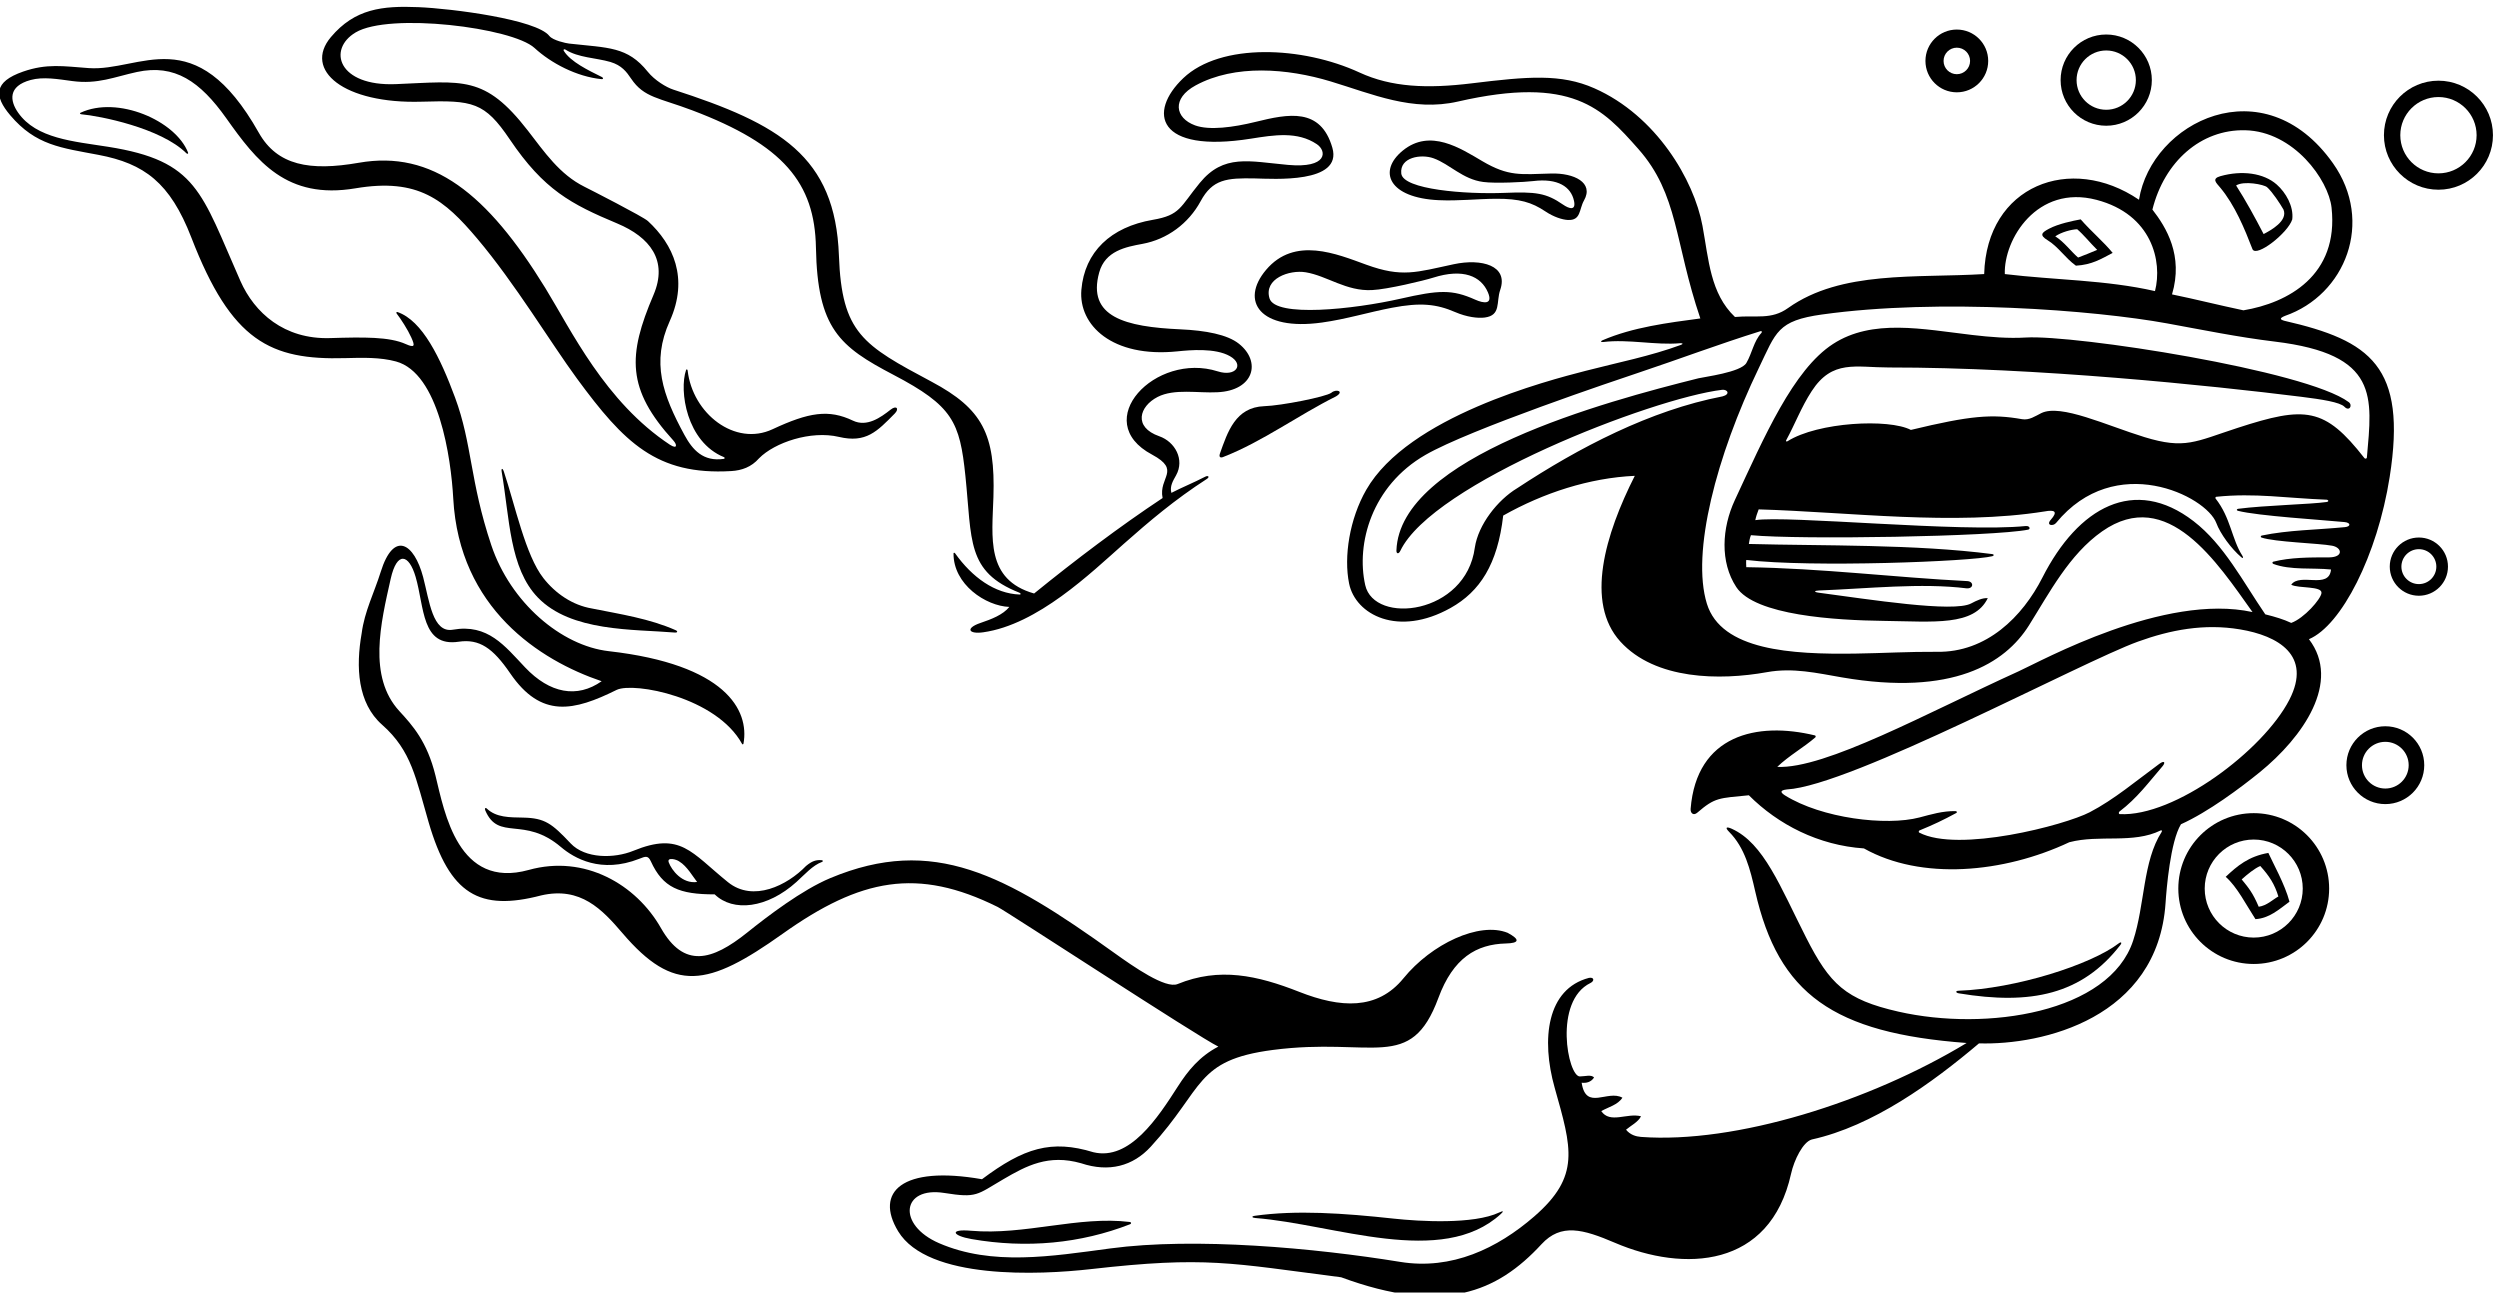 <?xml version="1.0" encoding="UTF-8" standalone="no"?>
<svg xmlns:inkscape="http://www.inkscape.org/namespaces/inkscape" xmlns:sodipodi="http://sodipodi.sourceforge.net/DTD/sodipodi-0.dtd" xmlns="http://www.w3.org/2000/svg" xmlns:svg="http://www.w3.org/2000/svg" version="1.1" id="svg1" width="644.309" height="333.125" viewBox="0 0 644.309 333.125">
  <defs id="defs1"></defs>
  <g id="g1" transform="translate(-81.592,-349.167)">
    <path id="path1" d="m 4992.14,3817.94 c 84.13,68.4 158.63,175.3 95.53,258 63.04,26.54 132.62,162.61 156.47,314.4 33.73,214.55 -37.4,264.32 -203.67,302.48 -8.75,2.31 -10.62,5 0.88,9.63 116.9,40.59 173.22,182.07 92.96,295.61 -134.25,189.91 -351.93,79.94 -375.96,-70.61 -132.52,90.11 -295.49,27.55 -300,-144 -132,-8 -276.75,7.37 -379.75,-65.63 -32.75,-23.62 -62.5,-13.75 -103.16,-17.53 -47.94,45.54 -50.84,111.22 -62.96,176.71 -16.44,88.75 -89.6,213.49 -209.51,266.45 -64.76,28.6 -128.83,22.89 -237.45,9.61 -86.82,-10.61 -155.64,-7.65 -217.59,20.93 -110.88,51.14 -269.05,57.97 -341.48,-10.87 -69.46,-66.01 -51.47,-146.26 130.93,-117.32 45.06,7.15 90.2,14.56 127.78,-10.65 19.77,-13.26 21.13,-47.14 -55.96,-40.15 -75.56,6.86 -124.39,21.7 -170.91,-35.05 -38.41,-46.87 -37.41,-62.24 -90.96,-71.4 -81.39,-13.92 -132.19,-62.05 -138.4,-135.65 -5.78,-68.38 59.7,-132.12 185.96,-119.24 24.81,2.53 73.48,6.95 101.97,-9.34 28.23,-16.12 11.67,-40.67 -23.6,-29.43 -120.72,38.45 -249.33,-96.67 -127.15,-161.41 56.86,-30.66 11.86,-43.78 20.24,-84.03 -83,-55 -169,-120 -249,-185 -94.32,26.84 -81.26,108.95 -78.82,187.14 3.79,121.29 -21,170.5 -119.6,223.12 -133.28,71.12 -174.36,93.9 -179.8,244.38 -6.97,193.15 -115.32,255.29 -320.98,321.8 -13.38,4.32 -36.04,17.94 -49.47,34.63 -39.49,49.06 -75.98,46.03 -152.61,54.59 -5.93,0.66 -31.35,6.13 -38.07,14.74 -25,32.02 -188.62,53.12 -253.96,55.81 -69.68,2.86 -122.91,-2.9 -169.37,-58.04 -53.95,-64.03 25.03,-129.71 175.99,-125.16 99.14,2.99 121.79,-0.69 170.67,-73.04 66.16,-97.93 118.77,-125.48 208.26,-162.95 63.27,-26.49 98.82,-71.61 70.27,-138.39 -50.19,-117.37 -52.31,-182.62 38.5,-282.23 7.22,-7.92 7.99,-17.4 -6.56,-8.22 -125.79,83 -191.84,222.82 -241.64,303.83 -112.76,183.39 -218.93,267.54 -361.27,242.68 -95,-16.58 -158.01,-5.43 -193.9,58.19 -124.193,220.22 -229.74,118 -329.724,125.24 -48.996,3.55 -80.891,9.23 -127.008,-6.79 -57.52,-19.98 -56.098,-47.74 -24.938,-84.58 49.571,-58.61 98.785,-63.04 171.207,-76.82 88.364,-16.83 138.469,-53.34 179.871,-160.42 77.662,-200.89 153.082,-237.41 297.892,-233.42 34.34,0.95 68.37,1.75 98.56,-6.47 83.19,-22.65 106.65,-187.05 110.95,-265.64 11.61,-212.59 167.22,-313.32 287.55,-353.98 -47.44,-33.38 -100.35,-23.82 -148.35,26.81 -39.54,41.72 -72.07,84.88 -139.95,73.04 -39.4,-6.88 -45.53,56.2 -57.6,101.9 -17.34,65.66 -56.92,91.34 -82.32,9.82 -12.29,-39.45 -31.29,-76.25 -36.78,-118.57 -11.54,-65.67 -8.11,-135.28 39.63,-177.38 57.41,-50.61 65.47,-104.69 90.24,-189.41 40.74,-139.28 98.12,-172.66 218.13,-141.21 76.19,17.45 117.88,-27.01 157.52,-73.36 99.36,-116.17 164.88,-104.38 309.83,-1.27 151.54,107.82 261.67,129.3 416.96,52.29 17.95,-8.9 389.02,-252 427.69,-270.66 -36.33,-18.86 -58.91,-46.8 -78.35,-77.13 -39.21,-61.18 -93.39,-144.21 -163.55,-127.62 -81.77,25.08 -135.1,8.41 -216.1,-52.25 -155.53,27.22 -208.43,-25.16 -162.36,-101.02 57.44,-94.55 274.14,-84.43 373.15,-73.18 224.01,25.44 270.09,11.78 485.21,-15.8 198.06,-72.97 301.99,-29.36 388.24,64.09 37.82,40.97 80.2,29.3 142.46,2.66 133.65,-57.18 300.54,-49.51 341.13,133.88 5.93,26.83 23.17,61.7 40.17,66.37 118,26 233,109.27 324,186.27 122.75,-3.75 346.49,48.55 361.5,271.98 1.87,27.84 9.3,118.89 29.85,152.62 52.65,23.63 115.98,70.97 152.44,100.62 z m -27.92,1244.2 c 94.12,-2.23 161.44,-96.43 167.28,-149.89 14.39,-131.6 -84.79,-184.73 -170.75,-199.05 -47.82,10.05 -92.78,21.5 -138.4,30.87 22.39,75.32 -11.25,130 -38,164.38 23.25,93 94.03,155.73 179.87,153.69 z m -288.1,-134.87 c 107.42,-28.18 128.08,-119.26 113.23,-176.82 -95.13,21.75 -194.53,21.34 -291,33 -2.33,67.01 62.38,174.08 177.77,143.82 z M 4144.7,4705.19 c 226.51,31.62 527.26,8.36 668.16,-17.33 68.64,-12.51 136.95,-26.56 208.84,-35.28 202.72,-24.58 188.53,-106.83 178.24,-224.81 -0.19,-2.14 -3.39,-2.7 -4.76,-0.94 -76.96,98.52 -114.11,101.4 -245.95,58.48 -81.89,-26.67 -101.68,-41.89 -180.33,-17.77 -73.53,22.54 -162.29,65 -199.93,46.43 -12,-5.92 -23.26,-14.17 -37.24,-11.71 -58.38,10.29 -99.61,7.12 -215.38,-20.81 -42.77,22.31 -180.16,15.23 -238.94,-21.86 -2.12,-1.34 -3.85,-0.22 -2.77,1.75 17.2,31.47 29.13,63.93 49.5,95.29 40.09,61.73 85.29,45.77 150.08,45.81 284.99,0.18 619.59,-34.57 798.79,-56.83 39.45,-4.91 74.87,-10.41 83.46,-19.29 9.62,-9.94 16.46,2.97 8.26,9.06 -82.68,61.55 -531.37,130.77 -625.52,125.12 -34,-2.04 -68.95,0.84 -103.87,4.93 -96.88,11.34 -193.59,31.98 -269.83,-17.39 -77.26,-50.03 -133.28,-180.16 -190.31,-302.58 -25.21,-54.12 -28.99,-120.09 2.77,-168.48 36.26,-55.25 192.32,-64.35 286.25,-65.6 96.73,-1.27 174.51,-10.64 201.13,44.07 -10.18,0.78 -21.58,-4.56 -32.29,-10.28 -33.93,-18.12 -198.97,8.08 -295.08,20.8 -10.04,1.33 -9.32,3.94 -0.02,4.3 94.93,3.64 198.95,15.11 286.39,4.18 13.62,-1 14.25,12.75 2,14 -141,7 -283,25 -429,27 -0.06,4.85 -0.63,9.25 0,14 125,-15 437.35,-3.02 476.83,7.26 3.39,0.88 3.47,3.65 0.11,4.09 -149.97,19.48 -328.17,15.74 -471.94,19.65 1,6 1.58,10.57 4,17 95,-9 469.49,-2.88 537.19,10.72 5.03,1.01 3.25,7.93 -4.93,7 -124.98,-12.64 -463.58,21.11 -523.76,11.4 1.38,6.88 3.5,12.88 6.5,20.88 174,-5 378,-32 554,-4 19.7,3.65 26.5,0.14 12,-16.25 -9.7,-10.96 4.68,-12.93 10.28,-6.08 114.62,139.93 290.87,52.46 310.56,-0.06 7.55,-20.49 28.88,-49.89 48.81,-66.65 3.17,-2.67 3.98,-0.33 1.68,3.23 -20.74,32.15 -22.5,73.59 -51.92,110.84 -0.78,0.99 -0.06,3.23 1.12,3.35 74.94,7.85 137.87,-2.8 213.82,-5.6 3.52,-0.13 5.64,-3.69 0.09,-4.5 -30.92,-4.5 -119.3,-6.39 -171.34,-13.14 -2.81,-0.37 -3.68,-3.03 -0.16,-3.95 37.21,-9.75 165.99,-17.8 206.44,-21.78 12.2,-1.21 12.44,-8.64 0.72,-9.8 -54.01,-5.34 -109.91,-5.53 -161.25,-16.33 -1.96,-0.41 -2.81,-3.03 -0.51,-3.82 25.6,-8.84 111.79,-11.07 137.01,-15.87 19.32,-3.68 22.16,-22.04 -5.35,-22.59 -39.59,0 -75.62,0 -108.94,-8.38 -2.03,-0.51 -1.89,-3.48 0.26,-4.3 33.25,-12.57 76.11,-7.06 111.8,-10.82 -3.75,-39.38 -60.12,-5.5 -77.12,-29.5 13.5,-7.5 60.19,-2.06 58.64,-16.17 -1.31,-11.89 -33.85,-48.98 -58.64,-57.83 -15,7 -30.35,11.62 -50.26,16.6 -43.19,63.16 -80.03,135.21 -139.05,180.6 -114.54,88.08 -223.45,27.27 -292.85,-109.37 -38.36,-75.53 -108.12,-145.64 -204.84,-143.83 -52.47,0.4 -105.41,-2.68 -157.75,-3.46 -123.91,-1.84 -259.65,6.14 -287.58,96.68 -30.52,98.95 18.63,286.54 100.49,456.38 33.85,70.24 35.84,91.95 123.19,104.14 z m -120.03,-32.44 c 2.88,0.91 3.88,-1.32 1.84,-3.54 -14.74,-16 -17.64,-38.48 -28.96,-58.03 -10.49,-18.1 -81.98,-26.96 -92.84,-29.67 -181.01,-45.23 -578.93,-152.23 -585.29,-333.67 -0.23,-6.7 4.37,-7.39 7.53,-0.75 62.38,130.93 487.45,295.51 623.44,312.08 10.55,1.29 16.84,-8.59 0.96,-12.72 -140,-27 -278,-99 -398,-178 -38,-23 -75.38,-70.63 -82,-115 -17.35,-130.14 -194.98,-150.16 -212.39,-72.71 -17.98,80.02 12.38,192.28 116.73,252.32 86.48,49.76 369.69,144.82 414.74,159.88 77.34,25.85 152.5,54.26 234.24,79.81 z m 777.6,-970.28 c -36.72,-57.07 -32.34,-141.01 -55.29,-210.77 -45.87,-139.51 -283.83,-176.42 -454.88,-137.47 -102.6,23.37 -132.94,53.22 -178.78,143.45 -50.31,99.03 -81.93,182.84 -144.11,210.91 -10.27,4.64 -13.73,2.68 -5.16,-5.93 30.59,-30.74 40.91,-72.79 50.63,-115.5 45.29,-198.97 150.93,-274.4 409.67,-293.71 -188.65,-114.18 -448.02,-195.49 -631,-182 -9.75,0.75 -21,4 -29,14 8,7 24,15 29,26 -27,7 -60,-15 -77,10 14,8 32,12 41,26 -29,16 -70.63,-25.88 -79,29 9,-1 18,1 24,10 -4.82,6.43 -17.68,2.24 -27.5,2.19 -23.3,-0.12 -51.55,146.04 20.61,181.09 7.99,3.88 7.34,11.86 -3.09,9.87 -81.24,-21.42 -92.99,-118.2 -66.31,-212.86 33.08,-117.38 50.38,-171.32 -39.52,-249.33 -71.55,-62.09 -160.11,-104.37 -259.78,-88.13 -165.49,26.98 -397.54,48.07 -561.83,26.08 -114.13,-15.28 -229.14,-34.27 -331.77,10.18 -82.03,35.53 -72.53,110.46 10.16,97.3 63.62,-10.13 62.48,-3.68 114.7,26.78 44.3,25.85 86.94,48.84 150.33,30.83 54.06,-18.1 100.46,-5.6 134.98,32 104.26,113.57 85.17,167.76 236.49,187.51 194.07,25.33 267.23,-44.6 320.89,100.74 28.68,77.71 73.82,104.2 131,105.59 25.51,0.62 28.03,7.37 3.28,20.64 -55.13,22.14 -147.65,-21.54 -201.82,-88.02 -50.99,-62.57 -122.81,-57.55 -201.96,-26.41 -81.84,32.2 -155.02,48.18 -235.91,15.13 -23.39,-9.55 -85.05,33.45 -123.04,60.69 -211.24,151.48 -350.12,227.94 -549.64,144.73 -54.93,-22.91 -121.72,-73.91 -161.15,-105.53 -68.69,-55.08 -122.7,-69.77 -167.26,8.69 -47.87,84.25 -147.57,142.84 -256.23,112.56 -136.88,-37.82 -163.02,111 -180.6,182.66 -16.29,66.39 -44.51,97.36 -70.04,125.16 -61.32,66.77 -36.07,170.44 -16.81,256.22 12.22,54.42 35.34,48.18 48.29,4.02 17.25,-58.8 11.06,-136.58 83.52,-125.8 40.15,5.97 66.44,-12.48 99.7,-61.11 60.18,-88.03 123.43,-73.35 206.57,-32.13 33.19,15.48 193.24,-13.95 242.99,-105.03 0.6,-1.1 2.33,-0.57 2.58,0.81 11.78,64.98 -34.69,153.4 -261.08,179.16 -92.1,10.47 -190.41,94.16 -227.64,205.5 -41.73,124.81 -36.84,195.9 -70.21,286 -28.2,76.12 -63.06,149.12 -111.59,165.65 -1.75,0.6 -2.97,-1.1 -1.52,-2.97 8.09,-10.39 21.39,-30.9 28.31,-46.31 7.01,-15.63 7.57,-21.01 -10.63,-12.83 -31.87,14.34 -81.1,13.61 -146.84,11.62 -88.98,-2.68 -146.43,49.15 -173.67,110.7 -76.25,172.27 -83.318,232.6 -256.134,259.97 -67.117,10.63 -139.254,15.65 -174.637,66.23 -15.949,22.8 -19.965,51.24 24.309,63.25 24.519,6.65 52.418,1.72 80.703,-2.08 49.582,-6.66 81.48,8.11 125.344,17.58 73.007,15.77 122.315,-18.14 173.005,-89.59 58.9,-83.03 116.67,-158.36 250.36,-135.84 121.79,20.52 172.34,-22.18 235.79,-97.24 73.56,-87.02 142.85,-202.57 193.64,-271.67 91.06,-123.89 154.3,-187.5 298.7,-179 20.32,1.2 38.98,7.63 53.96,24.75 30.21,30.6 100.26,54.34 154.75,41.47 52.58,-12.43 73.99,10.5 108.36,45.42 8.78,8.91 3.42,16.53 -8.19,7.38 -19.44,-15.34 -45.95,-34.2 -73,-21.29 -46.89,22.39 -85.4,16.2 -155.77,-16.66 -72.76,-33.99 -154.96,30.15 -164.53,113.79 -0.26,2.28 -2.35,3.07 -3.09,0.88 -13.54,-39.86 0.57,-139.11 73.55,-168.78 1.93,-0.79 1.64,-3.04 -0.42,-3.34 -39.96,-5.78 -60.51,17.45 -76.17,46.25 -42.54,78.25 -64.67,140.61 -28.54,220.82 37.38,82.96 6.67,148.64 -42.38,193.84 -9.2,8.48 -111.71,60.86 -122.67,66.29 -48.49,24.01 -77.69,67.39 -110.14,109.21 -83.57,107.66 -125.71,95.01 -255.61,89.77 -111.74,-4.52 -133,67.3 -77.95,100.15 65.4,39.03 303.62,9.55 346.68,-30.07 32.17,-29.6 81.77,-55.65 129.89,-60.44 3.42,-0.34 4.03,2.46 0.69,4.12 -26.07,12.96 -60.67,29.38 -73.88,50.82 -1.48,2.4 0.89,3.86 3.27,2.34 24.75,-15.87 58.86,-15.76 87.15,-23.97 21.68,-6.55 30.99,-18.72 40.17,-32.4 24.79,-36.94 54.08,-36.96 118.48,-61.34 176.7,-66.89 237.31,-140.47 239.59,-266.02 2.86,-157.03 45.95,-191.85 150.15,-246.44 115.12,-60.3 128.62,-91.23 139.48,-195.98 12.98,-125.12 1.62,-185.56 104.43,-226.17 3.13,-1.24 3.59,-3.77 0.56,-3.65 -47.83,1.86 -91.56,32.94 -125.13,80.09 -0.92,1.29 -2.87,1.07 -2.88,-0.33 -0.57,-60.14 62.55,-102.07 108.15,-103.76 -12.44,-15.36 -34.5,-23.77 -56.01,-31.08 -29.85,-10.16 -22.96,-22.08 5.23,-18.11 105.72,14.86 208.5,114.79 272.72,171.56 49.09,43.39 98.5,85.41 160.76,125.6 6.3,4.03 2.58,7.48 -3.32,4.28 -21.76,-11.33 -46.14,-21.17 -65.38,-31.25 -3.44,12.78 3.03,23.16 9.07,33.96 17.08,30.53 -1.96,65.09 -32.53,75.77 -50.82,17.75 -38.67,57.98 -3.19,76.18 32.41,16.63 78.91,7.07 115.7,9.08 70.85,3.07 85.92,58.95 41.82,94.01 -22.38,17.8 -64.22,25.69 -113.16,27.89 -107.14,4.79 -181.45,23.95 -157.56,110.26 11.59,41.85 51.63,49.44 83.89,55.36 47.82,8.79 89.23,39.41 112.63,82.65 23.08,42.64 50.44,45.28 105.44,44.15 34.42,-0.71 169.99,-10.52 149.83,59.46 -22.61,78.52 -85.3,65.75 -148.7,50.15 -43.36,-10.67 -89.84,-16.87 -117.37,-6.8 -39.04,14.3 -45.5,52.2 1.24,77.52 76.17,41.26 177.6,33.04 261.5,7.65 81.28,-24.58 158.64,-59.17 246.66,-39.01 221.86,50.82 280.11,-13.44 349.46,-91.76 77.98,-88.08 70.02,-180.58 120.27,-328.52 -62.68,-8.42 -130.62,-16.84 -189.88,-42.45 -4.08,-1.77 -2.77,-3.81 1.98,-3.22 48.31,5.96 101.68,-6.57 148.75,-2.35 5.12,0.46 6.26,-1.48 1.77,-3.14 -58.82,-21.79 -123.16,-34.39 -184.87,-50.36 -75.11,-19.45 -343.69,-88.67 -425.12,-230.54 -32.35,-56.36 -43.89,-129.58 -33.23,-181.73 12.32,-60.3 94.8,-104.3 196.79,-47.16 56.69,31.77 90.93,84.45 101.81,178.95 78,44 167,73 255,77 -57.56,-113.63 -96.62,-245.62 -27.99,-321.15 67.61,-74.39 192.83,-75.76 284.03,-59.3 50.57,9.13 96.84,-1.77 145.52,-10.15 214.5,-36.94 316.01,27.31 362.13,100.63 39.53,62.86 78.07,137.66 141.98,182.42 126.78,88.81 223.26,-61.15 291.33,-156.45 -170.75,37.45 -408.17,-94.32 -453.3,-114.82 -176.78,-80.29 -374.58,-189.56 -467.7,-185.18 22.95,22 51.39,37.59 73.95,57.28 1.03,0.9 0.52,3.37 -0.75,3.68 -112.55,27.37 -229.57,0.95 -241.02,-142.23 -0.65,-8.68 5.73,-13.65 12.84,-7.51 34.73,29.99 41.92,27.97 99.98,33.78 57,-57 135,-97 223,-103 110.92,-62.39 270.42,-48.04 398,12 58.84,15.43 123.27,-3.56 177.12,22.9 1.98,0.97 3.11,-0.85 1.8,-2.88 z m -81.22,34.49 c -2.23,0.13 -2.44,3.58 -0.37,5.15 34.17,25.98 55.68,55.52 83.06,87.37 6.46,7.42 4.12,12.3 -5.99,4.89 -43.5,-31.9 -87.77,-69.29 -134.9,-93.76 -48.31,-25.1 -254.8,-79.1 -330.41,-39.41 -1.38,0.72 -0.98,3.51 0.53,4.14 27.28,11.19 45.32,19.71 71.5,33.9 1.91,1.04 0.94,3.5 -1.49,3.55 -25.23,0.44 -47.35,-6.35 -69.89,-12.27 -64.63,-16.97 -189.59,-1.71 -260.84,42.78 -7.9,5.15 -11.15,9.72 3.83,11.49 123.98,6.67 570.54,246.84 680.51,286.51 62.74,22.64 127.69,35.28 197.57,23.63 73.42,-12.23 139.97,-50.04 95.55,-136.41 -50.68,-98.52 -222.64,-227.21 -328.66,-221.56" style="fill:#000000;fill-opacity:1;fill-rule:nonzero;stroke:none" transform="matrix(0.133,0,0,-0.133,0,1056)"></path>
    <path id="path2" d="m 769.48,5096.04 c -1.734,-0.82 -1.164,-2.71 1.637,-2.96 35.403,-3.14 153.817,-26.33 203.504,-75.49 2.027,-2 4.207,-1.07 3.227,1.44 -24.258,61.95 -136.801,110.55 -208.368,77.01" style="fill:#000000;fill-opacity:1;fill-rule:nonzero;stroke:none" transform="matrix(0.133,0,0,-0.133,0,1056)"></path>
    <path id="path3" d="m 4978.35,4831.45 c 8,-16 69,32 77,58 2.99,25.4 -12.57,52.09 -30.18,67.58 -25.28,22.23 -67.21,27.9 -109,16.17 -17.59,-4.93 -8.15,-12.96 -0.56,-22.03 28.65,-34.25 47.34,-79.86 62.74,-119.72 z m 28.17,120.33 c 10.24,-9.09 24.84,-31.27 31.83,-43.33 9,-22 -24.75,-40.25 -38.5,-47.5 -16.72,32.35 -35.33,66.16 -53.33,94.17 15.12,9.62 54.1,1.89 60,-3.34" style="fill:#000000;fill-opacity:1;fill-rule:nonzero;stroke:none" transform="matrix(0.133,0,0,-0.133,0,1056)"></path>
    <path id="path4" d="m 4581.3,4849.01 c 20.61,-12.47 33.78,-34.18 54.8,-49.31 31.25,1.87 48.25,12.75 71.25,24.75 -17,21 -41,41 -62,65 -14.98,-2.73 -43.42,-8.58 -61.29,-18.12 -13.73,-7.32 -19.65,-12.1 -2.76,-22.32 z m 57.3,21.31 c 12.5,-10.62 23.75,-25 38.75,-40 -12,-5 -26,-10.87 -37,-14.87 -14,12 -26.7,30.06 -44.25,41.12 11.87,8.13 30.65,13.23 42.5,13.75" style="fill:#000000;fill-opacity:1;fill-rule:nonzero;stroke:none" transform="matrix(0.133,0,0,-0.133,0,1056)"></path>
    <path id="path5" d="m 3174.8,4689.48 c 47.68,6.61 89.84,19.86 135.62,28.61 55.84,10.67 86.5,7.38 122.93,-8.34 22.49,-9.7 43.94,-12.27 57.19,-10.53 32.16,4.2 21.86,29.99 30.02,53.57 16.35,47.26 -36.19,61.25 -90.02,49.74 -72.9,-15.59 -99.87,-26.18 -169.44,-0.94 -57.47,20.85 -138.95,55.49 -194.27,-10.01 -51.13,-60.54 -12.14,-118.75 107.97,-102.1 z m -31.18,97.43 c 41.59,-6.87 78.54,-37.21 128.73,-34.46 29.2,1.27 100.22,18.31 118.34,24.05 58.21,18.45 92.77,2.88 106.1,-28.65 10.07,-23.81 -8.19,-21.37 -24.56,-14.04 -45.21,20.26 -70.38,18.83 -144.97,1.9 -91.03,-20.65 -242.58,-36.75 -253.77,0.66 -11.43,38.22 38.57,55.77 70.13,50.54" style="fill:#000000;fill-opacity:1;fill-rule:nonzero;stroke:none" transform="matrix(0.133,0,0,-0.133,0,1056)"></path>
    <path id="path6" d="m 3193.35,4553.45 c -11,-8 -97,-25 -130,-26 -56,-2 -71,-50 -86,-92 -2.5,-7.63 1.87,-8.88 8.13,-5.76 74,29 142.87,79.76 216.87,116.76 16.87,10.12 0,15 -9,7" style="fill:#000000;fill-opacity:1;fill-rule:nonzero;stroke:none" transform="matrix(0.133,0,0,-0.133,0,1056)"></path>
    <path id="path7" d="m 1923,4093.27 c -50.86,22.55 -107.18,31.09 -162.65,42.18 -37.17,6.33 -70.24,28.59 -93.98,58.91 -34.71,44.32 -54.64,140.84 -76.53,206.29 -2.46,7.37 -5.45,6.79 -4.23,-0.28 15.48,-90.26 15,-186.61 70.03,-243.63 64.52,-66.84 184.54,-61.19 265.9,-67.97 4.74,-0.39 5.61,2.65 1.46,4.5" style="fill:#000000;fill-opacity:1;fill-rule:nonzero;stroke:none" transform="matrix(0.133,0,0,-0.133,0,1056)"></path>
    <path id="path8" d="m 2205.69,3647.7 c -10.91,0.93 -18.69,-1.61 -30.34,-11.25 -36.03,-37.36 -102.3,-70.83 -151.22,-31.38 -71.75,57.87 -91.55,98.31 -183.41,60.79 -36.94,-15.09 -93.21,-15.57 -121.51,14.39 -36.23,38.37 -49.64,49.1 -91.86,49.95 -26.24,0.52 -52.12,-0.07 -70.57,17.53 -2.64,2.52 -4.57,0.2 -3.02,-3.44 25.95,-60.82 74.67,-9.97 146.84,-71.24 25.31,-21.49 77.54,-51.89 151.64,-22.66 11.98,4.73 17.02,6.9 22.44,-4.96 23.38,-51.14 55.02,-63.98 123.67,-63.98 35.67,-34.67 101.69,-27.21 158.53,24.09 16.32,14.73 31.26,32.12 49.46,38.76 2.6,0.95 2.02,3.17 -0.65,3.4 z m -296.34,-4.25 c -4,11 15.5,5.66 20.5,1.66 15,-8.99 26.67,-30 34.5,-39.66 -29,-4 -49.5,23 -55,38" style="fill:#000000;fill-opacity:1;fill-rule:nonzero;stroke:none" transform="matrix(0.133,0,0,-0.133,0,1056)"></path>
    <path id="path9" d="m 4719.12,3486.54 c -54.4,-41.57 -199.95,-87.93 -310.52,-91.84 -6.2,-0.22 -5.57,-4.01 0.65,-5.04 139.8,-23.15 238.64,-2.5 313.06,93.8 3.3,4.27 1.63,6.76 -3.19,3.08" style="fill:#000000;fill-opacity:1;fill-rule:nonzero;stroke:none" transform="matrix(0.133,0,0,-0.133,0,1056)"></path>
    <path id="path10" d="m 3518.71,2965.07 c -49.75,-23.65 -155.19,-17.28 -203.98,-12 -99.05,10.72 -189.09,16.91 -269.9,5.51 -6.56,-0.93 -5.79,-3.74 1.24,-4.29 153.13,-11.94 361.23,-96.99 475.71,7.84 5.77,5.28 5.18,6.86 -3.07,2.94" style="fill:#000000;fill-opacity:1;fill-rule:nonzero;stroke:none" transform="matrix(0.133,0,0,-0.133,0,1056)"></path>
    <path id="path11" d="m 2802.98,2946.61 c -99.43,12.25 -204.26,-26.16 -308.08,-16.97 -42.27,3.74 -36.51,-9.57 1.09,-16.12 106.65,-18.59 211.27,-8.73 307.43,28.77 2.65,1.03 2.35,3.97 -0.44,4.32" style="fill:#000000;fill-opacity:1;fill-rule:nonzero;stroke:none" transform="matrix(0.133,0,0,-0.133,0,1056)"></path>
    <path id="path12" d="m 4405.35,5135.64 c 33.58,0 60.81,27.22 60.81,60.81 0,33.59 -27.23,60.81 -60.81,60.81 -33.59,0 -60.81,-27.22 -60.81,-60.81 0,-33.59 27.22,-60.81 60.81,-60.81 z m 0,86.5 c 14.19,0 25.69,-11.5 25.69,-25.69 0,-14.19 -11.5,-25.69 -25.69,-25.69 -14.19,0 -25.69,11.5 -25.69,25.69 0,14.19 11.5,25.69 25.69,25.69" style="fill:#000000;fill-opacity:1;fill-rule:nonzero;stroke:none" transform="matrix(0.133,0,0,-0.133,0,1056)"></path>
    <path id="path13" d="m 4694.85,5070.89 c 48.81,0 88.39,39.58 88.39,88.39 0,48.82 -39.58,88.39 -88.39,88.39 -48.81,0 -88.39,-39.57 -88.39,-88.39 0,-48.81 39.58,-88.39 88.39,-88.39 z m 0,145.84 c 31.73,0 57.45,-25.72 57.45,-57.45 0,-31.73 -25.72,-57.45 -57.45,-57.45 -31.73,0 -57.46,25.72 -57.46,57.45 0,31.73 25.73,57.45 57.46,57.45" style="fill:#000000;fill-opacity:1;fill-rule:nonzero;stroke:none" transform="matrix(0.133,0,0,-0.133,0,1056)"></path>
    <path id="path14" d="m 5338.63,5158.18 c -58.33,0 -105.63,-47.3 -105.63,-105.63 0,-58.34 47.3,-105.63 105.63,-105.63 58.34,0 105.63,47.29 105.63,105.63 0,58.33 -47.29,105.63 -105.63,105.63 z m 0,-179.57 c -40.83,0 -73.93,33.1 -73.93,73.94 0,40.83 33.1,73.94 73.93,73.94 40.84,0 73.94,-33.11 73.94,-73.94 0,-40.84 -33.1,-73.94 -73.94,-73.94" style="fill:#000000;fill-opacity:1;fill-rule:nonzero;stroke:none" transform="matrix(0.133,0,0,-0.133,0,1056)"></path>
    <path id="path15" d="m 5235.68,3907.21 c -41.65,0 -75.42,-33.77 -75.42,-75.43 0,-41.65 33.77,-75.42 75.42,-75.42 41.66,0 75.43,33.77 75.43,75.42 0,41.66 -33.77,75.43 -75.43,75.43 z m 0,-120.68 c -24.99,0 -45.25,20.26 -45.25,45.25 0,24.99 20.26,45.26 45.25,45.26 25,0 45.26,-20.27 45.26,-45.26 0,-24.99 -20.26,-45.25 -45.26,-45.25" style="fill:#000000;fill-opacity:1;fill-rule:nonzero;stroke:none" transform="matrix(0.133,0,0,-0.133,0,1056)"></path>
    <path id="path16" d="m 5300.68,4272.95 c -31.15,0 -56.41,-25.27 -56.41,-56.42 0,-31.15 25.26,-56.41 56.41,-56.41 31.16,0 56.41,25.26 56.41,56.41 0,31.15 -25.25,56.42 -56.41,56.42 z m 0,-90.27 c -18.69,0 -33.85,15.16 -33.85,33.85 0,18.69 15.16,33.85 33.85,33.85 18.7,0 33.85,-15.16 33.85,-33.85 0,-18.69 -15.15,-33.85 -33.85,-33.85" style="fill:#000000;fill-opacity:1;fill-rule:nonzero;stroke:none" transform="matrix(0.133,0,0,-0.133,0,1056)"></path>
    <path id="path17" d="m 4980.68,3738.84 c -80.71,0 -146.13,-65.43 -146.13,-146.14 0,-80.71 65.42,-146.13 146.13,-146.13 80.71,0 146.14,65.42 146.14,146.13 0,80.71 -65.43,146.14 -146.14,146.14 z m 0,-241.13 c -52.46,0 -94.98,42.53 -94.98,94.99 0,52.46 42.52,94.99 94.98,94.99 52.46,0 94.99,-42.53 94.99,-94.99 0,-52.46 -42.53,-94.99 -94.99,-94.99" style="fill:#000000;fill-opacity:1;fill-rule:nonzero;stroke:none" transform="matrix(0.133,0,0,-0.133,0,1056)"></path>
    <path id="path18" d="m 4926.35,3615.45 c 22,-19 40.67,-56 57.67,-82 26.66,1.66 45,18.33 65.94,33.77 -8.61,33.23 -32.94,76.56 -40.94,94.56 -38.34,-6.67 -60,-25 -82.67,-46.33 z m 64,-58 c -11.28,26.45 -19,36 -33,53 10.8,9.75 25,21.33 36,26 17.64,-19.52 27.76,-35.1 35.1,-59.1 -11,-6 -22.3,-17.69 -38.1,-19.9" style="fill:#000000;fill-opacity:1;fill-rule:nonzero;stroke:none" transform="matrix(0.133,0,0,-0.133,0,1056)"></path>
    <path id="path19" d="m 3401.68,4926.62 c 38.48,-1.75 73.57,2.54 110.86,2.75 45.48,0.26 69.11,-6.79 95.48,-24.47 16.28,-10.9 32.78,-16.04 43.45,-16.61 25.91,-1.38 21.57,20.4 31.42,37.77 19.75,34.79 -19.55,53.45 -63.57,52.24 -59.61,-1.65 -82.37,-6.05 -133.41,23.93 -42.18,24.78 -101.22,63.9 -154.28,20.43 -49.04,-40.17 -26.85,-91.64 70.05,-96.04 z m -10.33,81.19 c 31.71,-11.47 56.36,-40.72 96.24,-45.86 23.16,-3.26 81.51,-0.2 96.59,1.68 48.49,6.03 73.4,-11.26 79.29,-38 4.45,-20.19 -9.55,-15.62 -21.36,-7.46 -32.61,22.52 -52.62,25.06 -113.76,22.61 -74.62,-2.99 -196.18,6.42 -199.53,37.49 -3.42,31.72 38.47,38.24 62.53,29.54" style="fill:#000000;fill-opacity:1;fill-rule:nonzero;stroke:none" transform="matrix(0.133,0,0,-0.133,0,1056)"></path>
  </g>
</svg>
